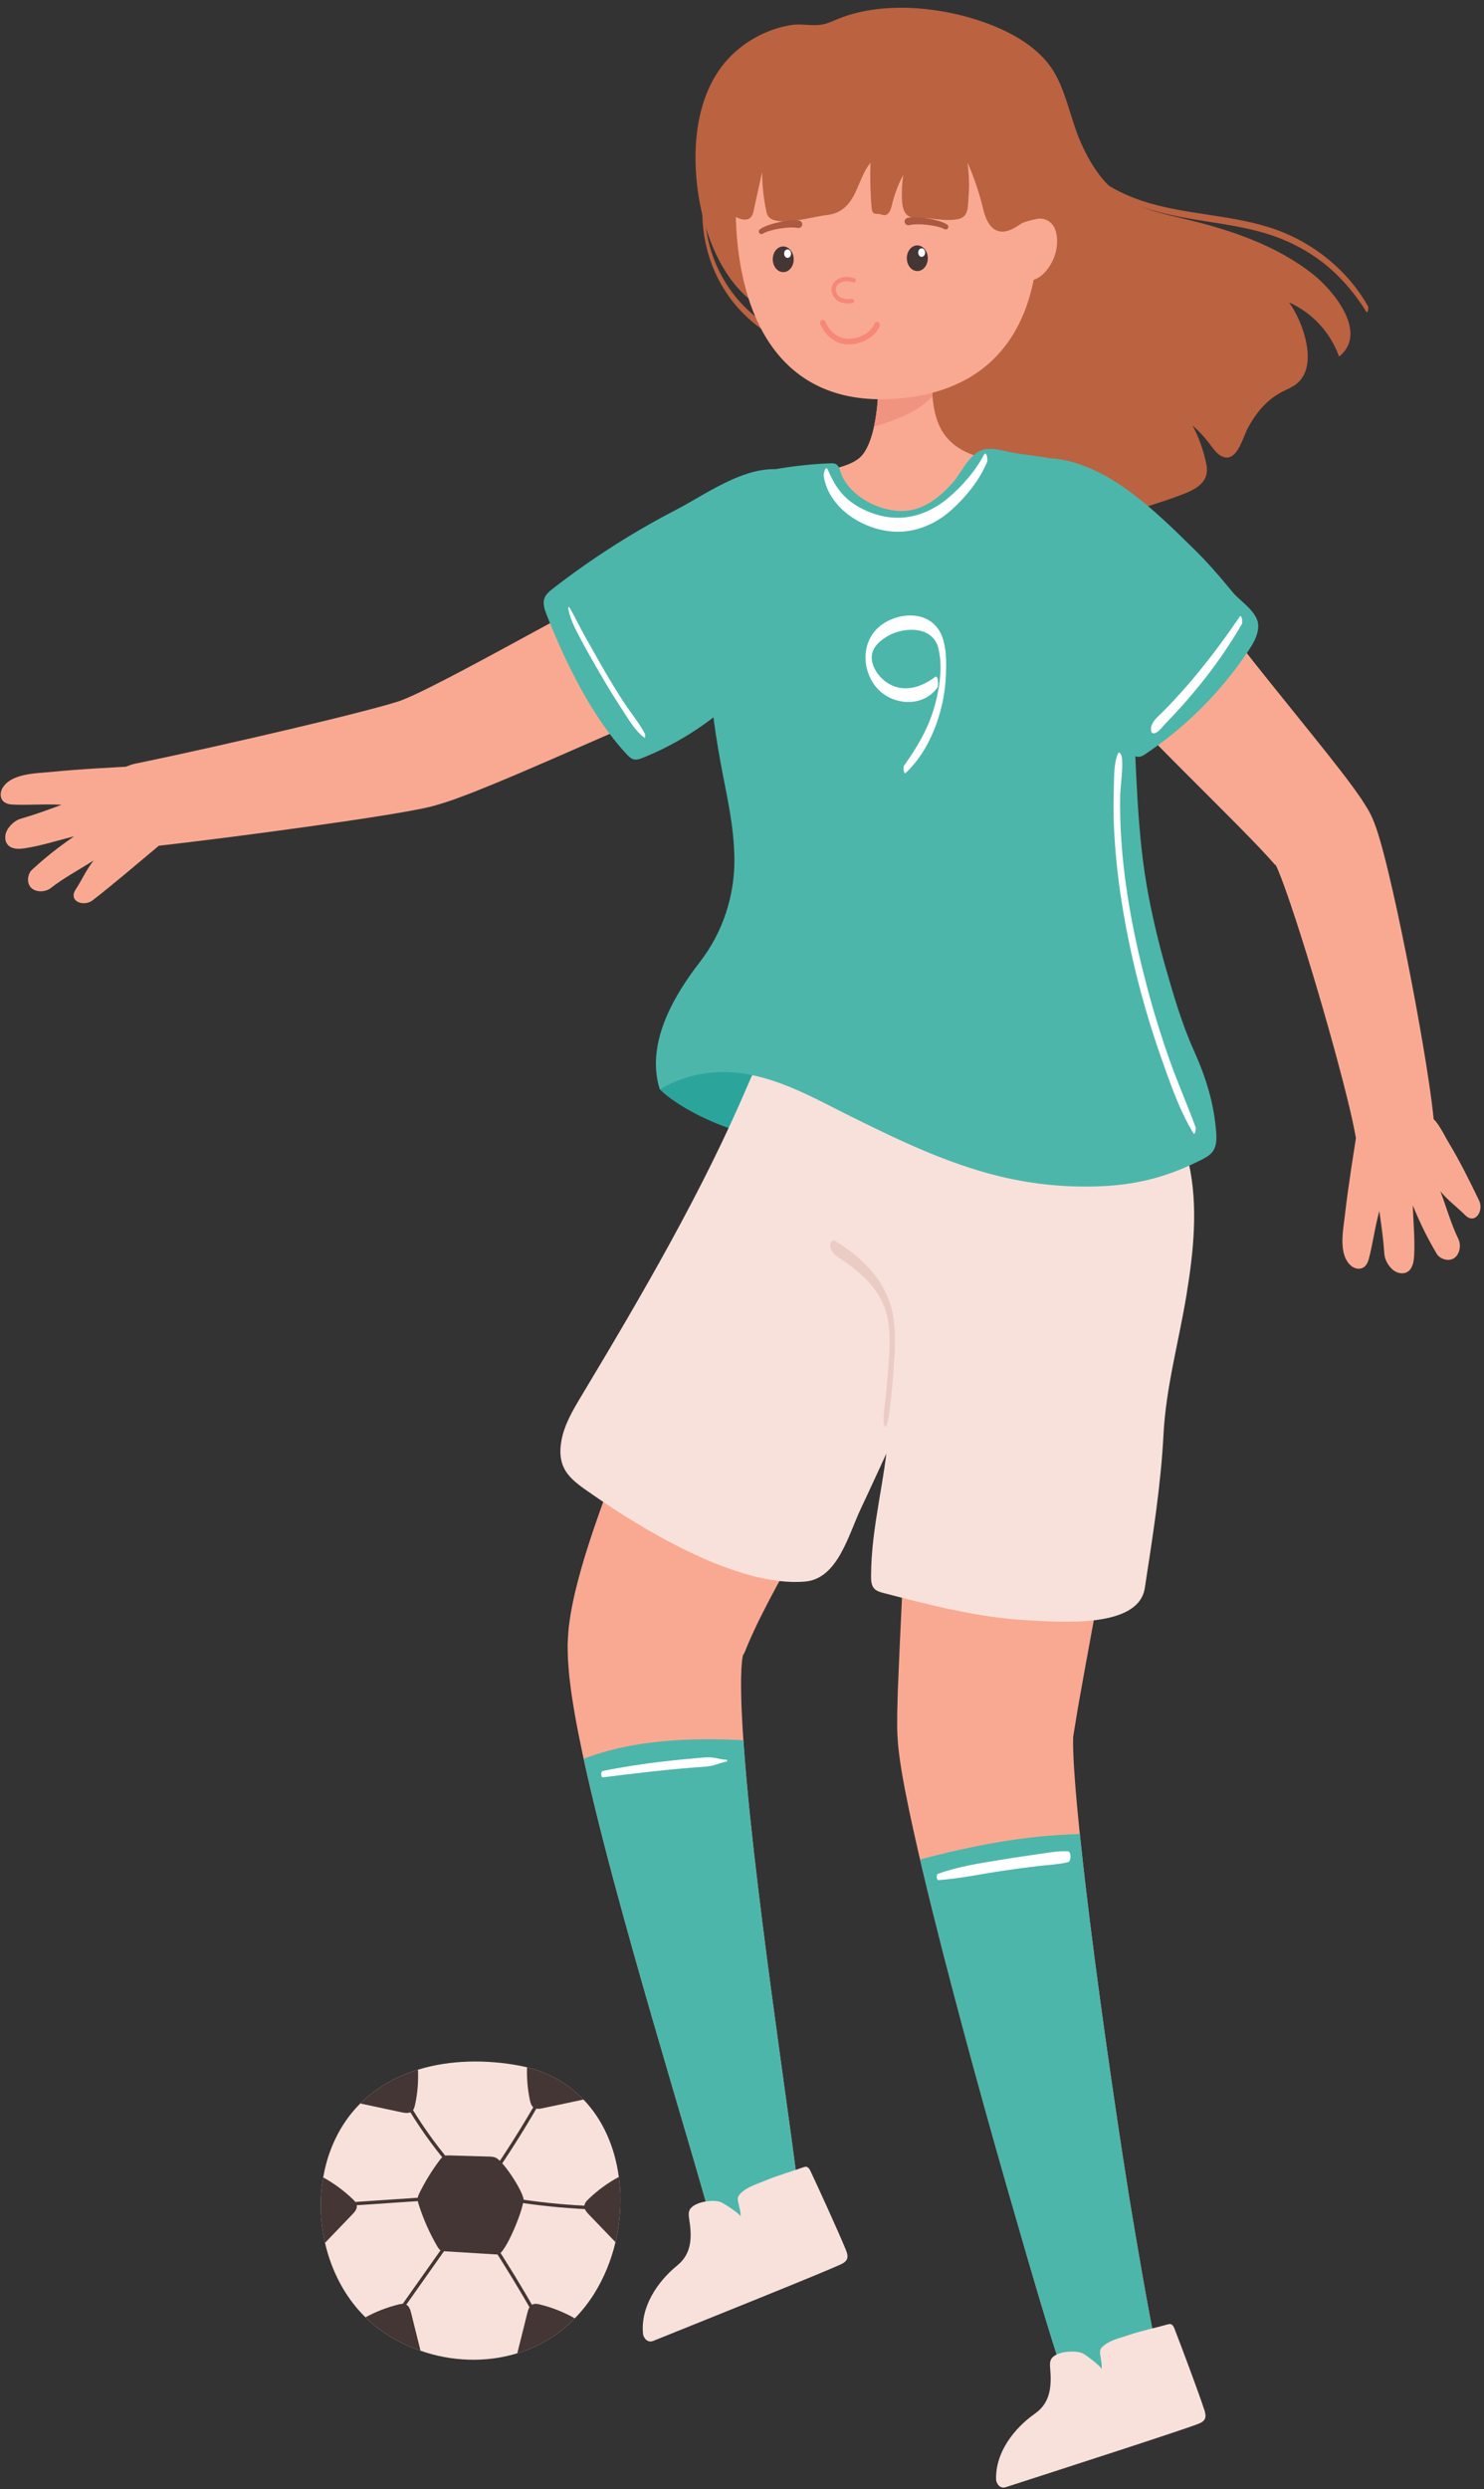 <?xml version="1.0" encoding="UTF-8"?><svg xmlns="http://www.w3.org/2000/svg" xmlns:xlink="http://www.w3.org/1999/xlink" height="1837.4" preserveAspectRatio="xMidYMid meet" version="1.0" viewBox="513.6 139.7 1096.2 1837.4" width="1096.2" zoomAndPan="magnify"><rect x="513.6" y="139.7" width="1096.2" height="1837.4" fill="#333333" stroke="none"/><g><g id="change1_1"><path d="M 1104.559 931.238 C 1097.641 923.82 1087.59 919.879 1077.512 918.648 C 1067.441 917.422 1059.141 912.57 1049.109 914.121 C 1041.59 915.289 1021.82 911.379 1017.551 917.68 L 1000.949 943.762 C 1013.641 956.449 1040.531 969.352 1057.801 974.238 C 1075.059 979.121 1093.141 980.559 1111.09 980.488 C 1116.551 963.988 1116.41 943.969 1104.559 931.238" fill="#2ba59b"/></g><g id="change2_1"><path d="M 1032.426 294.695 C 1032.047 319.898 1040.309 344.91 1056.496 364.34 C 1071.578 382.414 1094.988 397.668 1118.918 399.344 C 1119.918 399.41 1119.906 396.145 1119.047 395.895 C 1096.547 389.453 1076.148 380.359 1060.207 362.59 C 1043.586 344.055 1034.246 319.527 1034.227 294.664 C 1034.215 292.227 1032.457 292.273 1032.426 294.695" fill="#bb6240"/></g><g id="change2_2"><path d="M 1313.086 263.375 C 1332.25 287.316 1362.531 295.848 1391.531 300.941 C 1409.008 304.004 1426.703 306.035 1443.883 310.641 C 1459.668 314.867 1474.551 321.664 1487.801 331.281 C 1502.168 341.719 1513.5 354.891 1522.902 369.852 C 1523.93 371.488 1524.73 366.84 1524.168 365.844 C 1509.664 339.996 1484.875 319.711 1457.145 309.566 C 1424.816 297.746 1389.535 298.809 1356.992 287.875 C 1340.773 282.438 1325.043 273.984 1313.633 261.012 C 1312.891 260.164 1312.617 262.793 1313.086 263.375" fill="#bb6240"/></g><g id="change3_1"><path d="M 1080.551 633.391 C 1063.949 639.109 1046.16 646.352 1028.539 653.672 C 1010.84 661.031 993.027 668.73 975.129 676.539 L 921.117 700.141 C 902.902 708.031 884.758 715.91 865.41 723.59 C 855.82 727.328 845.621 731.41 832.359 734.98 C 829.254 735.719 826.074 736.469 823.586 736.91 L 815.68 738.422 L 800.555 741.012 C 780.641 744.25 761.082 747.07 741.469 749.82 C 702.207 755.262 663.367 760.371 623.574 764.809 C 606.469 766.711 591.059 754.391 589.152 737.289 C 587.359 721.199 598.156 706.609 613.684 703.352 L 614.133 703.262 C 651.805 695.469 690.164 686.762 728.008 677.879 C 746.934 673.398 765.883 668.828 784.348 664.031 L 797.961 660.379 L 804.367 658.52 C 806.66 657.891 808.203 657.32 809.824 656.77 C 815.328 654.648 823.199 651 831.531 646.809 C 848.02 638.578 865.168 629.352 882.242 620.148 L 933.914 592.09 C 951.242 582.691 968.723 573.301 986.535 564.031 C 1004.43 554.75 1022.27 545.57 1042.09 536.738 L 1042.359 536.621 C 1068.621 524.898 1099.41 536.699 1111.121 562.961 C 1122.828 589.219 1111.039 620.012 1084.781 631.719 C 1083.41 632.328 1081.941 632.898 1080.551 633.391" fill="#f9a991"/></g><g id="change3_2"><path d="M 1262.422 1013.828 C 1244.328 1046.93 1225.809 1078.211 1207.262 1109.121 L 1151.809 1200.371 C 1133.539 1230.422 1115.52 1260.301 1098.828 1289.719 C 1090.539 1304.371 1082.512 1319.031 1075.672 1332.809 C 1072.16 1339.75 1069.16 1346.328 1066.672 1352.07 L 1063.691 1359.211 C 1063.488 1359.738 1062.988 1360.719 1062.879 1360.879 C 1062.828 1360.949 1062.75 1361.012 1062.648 1361.09 L 1062.48 1361.199 C 1062.41 1361.211 1062.391 1361.66 1062.34 1361.871 L 1061.77 1365.172 L 1061.391 1369.738 C 1061.199 1371.16 1061.25 1373.172 1061.16 1374.859 C 1061.121 1376.672 1060.98 1378.309 1061.02 1380.289 C 1060.988 1387.828 1061.141 1395.801 1061.539 1404.031 C 1062.281 1420.449 1063.602 1437.488 1065.141 1454.621 C 1068.27 1488.941 1072.359 1523.789 1076.738 1558.672 C 1081.129 1593.57 1085.891 1628.578 1090.73 1663.68 C 1095.531 1698.93 1100.629 1733.66 1104.98 1770.141 C 1107.16 1788.359 1094.148 1804.891 1075.93 1807.059 C 1059.371 1809.039 1044.199 1798.48 1039.941 1782.859 L 1039.789 1782.281 C 1030.738 1749.262 1020.359 1714.91 1010.43 1680.93 C 1000.41 1646.828 990.43 1612.609 980.75 1578.141 C 971.078 1543.66 961.641 1509.012 952.969 1473.539 C 948.645 1455.77 944.504 1437.84 940.82 1419.141 C 938.953 1409.828 937.277 1400.191 935.785 1390.102 C 935.379 1387.672 935.102 1384.891 934.766 1382.289 C 934.469 1379.559 934.07 1377.16 933.867 1374.148 L 933.184 1365.461 C 933.031 1362.281 932.98 1358.809 932.926 1355.488 C 932.926 1354.602 932.871 1353.93 932.926 1352.852 L 933.086 1349.66 L 933.516 1343.262 C 933.863 1339.02 934.449 1335.699 934.988 1331.871 C 936.137 1325.078 937.438 1318.91 938.793 1313.352 C 941.523 1302.191 944.445 1292.078 947.488 1282.578 C 953.551 1263.398 960.012 1245.75 966.598 1228.301 C 979.797 1193.551 993.551 1160.172 1007.27 1127.09 L 1047.961 1029.012 C 1061.172 996.66 1074.039 964.488 1085.34 933.191 C 1103.648 882.488 1159.59 856.23 1210.289 874.539 C 1260.988 892.84 1287.25 948.781 1268.949 999.48 C 1267.289 1004.078 1265.32 1008.48 1263.07 1012.672 L 1262.422 1013.828" fill="#f9a991"/></g><g id="change3_3"><path d="M 1363.762 942.539 C 1366.238 989.238 1363.691 1031.68 1360.07 1073.48 C 1356.449 1115.109 1351.301 1155.648 1345.328 1195.699 C 1339.359 1235.719 1332.578 1275.262 1325.488 1314.328 L 1314.828 1372.391 L 1309.809 1400.449 L 1306.449 1420.949 L 1306.352 1421.711 L 1306.32 1422.941 L 1306.281 1425.531 C 1306.199 1427.109 1306.328 1429.422 1306.359 1431.379 C 1306.422 1435.371 1306.719 1439.949 1306.949 1444.352 C 1307.531 1453.371 1308.262 1462.66 1309.141 1472.102 C 1310.871 1490.941 1312.969 1510.109 1315.211 1529.32 C 1319.73 1567.762 1324.852 1606.43 1330.281 1645.059 C 1335.73 1683.711 1341.461 1722.371 1347.609 1760.91 C 1353.949 1799.352 1360.539 1837.969 1368.059 1875.488 L 1368.129 1875.82 C 1372 1895.121 1359.488 1913.91 1340.191 1917.789 C 1322.25 1921.379 1304.77 1910.84 1299.27 1893.852 C 1286.809 1855.488 1275.73 1817.629 1264.781 1779.531 C 1253.73 1741.512 1242.969 1703.449 1232.539 1665.238 C 1222.121 1627.031 1211.98 1588.719 1202.34 1549.969 C 1197.531 1530.578 1192.84 1511.109 1188.422 1491.199 C 1186.199 1481.262 1184.09 1471.141 1182.07 1460.719 C 1181.09 1455.379 1180.078 1450.238 1179.211 1444.469 C 1178.77 1441.539 1178.289 1438.98 1177.922 1435.672 L 1177.34 1430.922 L 1177.07 1428.48 L 1176.84 1425.57 C 1176.531 1421.691 1176.328 1417.77 1176.328 1413.762 L 1176.371 1403.82 L 1176.809 1387.359 L 1178.102 1356.898 L 1180.852 1298.012 C 1182.578 1259.109 1183.91 1220.59 1184.398 1182.41 C 1184.898 1144.25 1184.551 1106.43 1182.719 1069.609 C 1180.602 1032.988 1177.09 996.762 1170.539 965.469 C 1159.5 912.68 1193.328 860.93 1246.121 849.879 C 1298.91 838.84 1350.66 872.672 1361.711 925.461 C 1362.711 930.238 1363.34 935.012 1363.621 939.738 L 1363.762 942.539" fill="#f9a991"/></g><g id="change4_1"><path d="M 1090.73 1663.68 C 1085.891 1628.578 1081.129 1593.57 1076.738 1558.672 C 1072.359 1523.789 1068.27 1488.941 1065.141 1454.621 C 1064.219 1444.398 1063.441 1434.262 1062.75 1424.219 C 1023.621 1422.289 981.551 1423.75 944.742 1437.949 C 947.359 1449.988 950.117 1461.809 952.969 1473.539 C 961.641 1509.012 971.078 1543.66 980.75 1578.141 C 990.434 1612.609 1000.41 1646.828 1010.43 1680.93 C 1020.359 1714.91 1030.738 1749.262 1039.789 1782.281 L 1039.941 1782.859 C 1044.199 1798.48 1059.371 1809.039 1075.93 1807.059 C 1094.148 1804.891 1107.16 1788.359 1104.98 1770.141 C 1100.629 1733.66 1095.531 1698.93 1090.73 1663.68" fill="#4cb6ab"/></g><g id="change4_2"><path d="M 1368.129 1875.82 L 1368.059 1875.488 C 1360.539 1837.969 1353.949 1799.352 1347.609 1760.91 C 1341.461 1722.371 1335.73 1683.711 1330.281 1645.059 C 1324.859 1606.43 1319.719 1567.762 1315.211 1529.32 C 1313.809 1517.328 1312.512 1505.391 1311.281 1493.5 C 1271.191 1494.461 1232.109 1501.891 1193.281 1512.281 C 1196.238 1524.922 1199.25 1537.488 1202.34 1549.969 C 1211.98 1588.719 1222.121 1627.031 1232.539 1665.238 C 1242.969 1703.449 1253.73 1741.512 1264.781 1779.531 C 1275.73 1817.629 1286.809 1855.488 1299.27 1893.852 C 1304.77 1910.84 1322.25 1921.379 1340.191 1917.789 C 1359.488 1913.91 1372 1895.121 1368.129 1875.82" fill="#4cb6ab"/></g><g id="change5_1"><path d="M 1277.43 1020.711 C 1275.609 1024.25 1273.602 1027.719 1271.41 1031.121 C 1241.551 1077.328 1213.551 1124.75 1187.691 1173.32 C 1173.84 1199.328 1162.23 1226.43 1149.602 1253.031 C 1140.141 1272.969 1132.461 1305.039 1108.25 1307.121 C 1059.219 1311.34 990.488 1270.129 952.117 1243.488 C 936.82 1232.859 924.625 1225.691 928.176 1203.91 C 930.203 1191.48 936.895 1180.391 943.375 1169.602 C 987.637 1095.891 1032.359 1019.441 1066.16 940.238 C 1092.211 879.18 1143.398 831.68 1215.34 856.52 C 1284.102 880.262 1308.711 959.762 1277.43 1020.711" fill="#f8e1da"/></g><g id="change5_2"><path d="M 1380.422 940.238 C 1384.789 960.059 1387.738 980.219 1391.711 998.18 C 1398.828 1030.281 1395.281 1063.738 1389.922 1096.18 C 1384.289 1130.281 1374.82 1164.16 1373.07 1198.309 C 1371.121 1236.23 1365 1274.352 1359.25 1311.871 C 1354.68 1341.672 1297.891 1336.961 1273.828 1335.75 C 1237.281 1333.922 1201.488 1324.738 1166.23 1315.559 C 1163.711 1314.898 1161.031 1314.148 1159.301 1312.211 C 1157.141 1309.789 1157.031 1306.219 1157.039 1302.98 C 1157.148 1266.141 1167.488 1232.781 1169.961 1195.898 C 1172.77 1153.77 1173.301 1111.48 1170.371 1069.34 C 1167.852 1033.078 1163.922 997.281 1157.09 967.059 C 1143.52 907.051 1181.172 847.398 1241.191 833.828 C 1280.211 825.012 1321.879 838.281 1348.641 868.02 C 1365.949 887.25 1374.5 913.43 1380.422 940.238" fill="#f8e1da"/></g><g id="change2_3"><path d="M 1187.086 489.102 C 1193.516 505.555 1208.113 518.07 1224.422 525.051 C 1250.496 536.203 1282.09 536.531 1309.844 533.051 C 1323.281 531.375 1334.422 525.719 1346.195 519.723 C 1357.25 514.094 1369.312 511.176 1380.914 506.93 C 1393.188 502.43 1407.926 497.906 1404.691 482.168 C 1402.672 472.293 1399.23 462.711 1394.547 453.797 C 1399.219 457.871 1403.461 462.43 1407.172 467.406 C 1409.641 470.688 1412 474.277 1415.609 476.246 C 1427.105 482.547 1431.566 462.551 1435.484 455.391 C 1441.723 443.996 1449.492 434.57 1461.289 428.609 C 1464.633 426.918 1468.16 425.496 1471.117 423.199 C 1488.141 410.062 1475.934 376.656 1465.801 362.926 C 1482.863 370.492 1496.559 385.316 1502.734 402.926 C 1524.652 385.523 1498.504 354.035 1483.641 342.266 C 1456.68 320.91 1423.164 309.586 1389.719 301.57 C 1372.84 297.535 1355.266 293.996 1341.109 283.961 C 1327.598 274.391 1318.516 259.75 1311.84 244.598 C 1304.141 227.121 1300.723 204.586 1289.801 189.152 C 1279.633 174.789 1263.18 165.109 1247.164 158.641 C 1213.754 145.164 1167.566 139.691 1133.387 153.359 C 1129.113 155.074 1124.934 157.191 1120.387 157.887 C 1112.984 159.016 1105.605 157.008 1098.133 158.176 C 1091.004 159.297 1084.023 161.461 1077.453 164.453 C 1064.676 170.254 1053.355 179.352 1045.234 190.832 C 1034.035 206.676 1028.973 226.207 1027.684 245.57 C 1025.344 280.863 1035.004 326.906 1059.973 353.758 C 1078.266 373.422 1105.715 381.156 1128.426 395.496 C 1143.953 405.297 1173.844 425.398 1178.926 443.75 C 1182.836 457.871 1181.566 473.145 1186.316 487.02 C 1186.555 487.715 1186.816 488.406 1187.086 489.102" fill="#bb6240"/></g><g id="change3_4"><path d="M 1082.918 493.094 C 1083.602 504.359 1097.266 517.055 1102.625 527.469 C 1112.062 545.812 1130.383 567.641 1144.016 579.055 C 1167.273 598.496 1188.852 597.445 1214.348 586.727 C 1239.844 576.008 1273.34 516.098 1282.727 491.609 C 1283.895 488.531 1284.766 484.664 1282.254 482.395 C 1281.297 481.488 1280.055 480.449 1278.723 480.492 C 1214.484 483.34 1204.855 457.945 1202.461 432.816 C 1202.43 432.574 1202.387 432.344 1202.418 432.113 C 1201.609 423.969 1201.609 415.957 1200.707 408.855 L 1160.387 411.156 C 1160.609 411.238 1160.703 411.418 1160.863 411.723 C 1160.902 411.785 1160.895 411.848 1160.945 411.965 C 1162.922 416.328 1163.039 436.023 1159.516 453.102 C 1159.434 453.438 1159.402 453.848 1159.297 454.234 C 1159.285 454.352 1159.273 454.469 1159.211 454.582 C 1157.16 464.086 1153.863 472.598 1149.145 477.086 C 1137.215 488.438 1099.641 489.961 1082.918 493.094" fill="#f9a991"/></g><g id="change6_1"><path d="M 1160.387 411.156 C 1160.609 411.238 1160.703 411.418 1160.863 411.723 C 1160.902 411.785 1160.895 411.848 1160.945 411.965 C 1162.922 416.328 1163.039 436.023 1159.516 453.102 C 1159.434 453.438 1159.402 453.848 1159.297 454.234 C 1159.285 454.352 1159.273 454.469 1159.211 454.582 C 1166.254 452.574 1173.074 450.305 1179.738 447.395 C 1187.547 443.945 1195.891 439.164 1201.492 433.195 C 1201.82 432.871 1202.145 432.492 1202.418 432.113 C 1201.609 423.969 1201.609 415.957 1200.707 408.855 L 1160.387 411.156" fill="#f1947f"/></g><g id="change4_3"><path d="M 1374.328 852.828 C 1369.625 836.254 1365.625 819.477 1362.312 802.555 C 1352.707 753.426 1353.184 703.223 1350.031 653.457 C 1346.883 603.75 1339.801 554.023 1328.391 505.48 C 1321.543 476.332 1282.262 478.297 1258.34 473.172 C 1252.969 472.016 1247.508 470.516 1242.047 471.184 C 1230.164 472.645 1224.277 488.277 1217.113 496.273 C 1208.844 505.48 1198.766 513.992 1186.242 516.301 C 1166.871 519.891 1140.535 506.707 1134.438 487.973 C 1133.75 485.875 1133.121 483.496 1131.215 482.371 C 1129.938 481.633 1128.391 481.641 1126.918 481.691 C 1109.41 482.258 1070.941 486.262 1054.094 495.773 C 1046.695 499.949 1043.605 532.238 1042.543 540.66 C 1034.691 603.535 1034.699 641.57 1045.965 703.113 C 1050.465 727.602 1055.914 749.273 1056.078 774.227 C 1056.25 800.539 1047.781 827.602 1030.586 849.789 C 1009.66 876.793 990.773 911.148 1000.949 943.762 C 1053.707 913.812 1101.133 943.469 1140.84 963.156 C 1175.816 980.5 1212.41 998.332 1251.754 1007.938 C 1277.102 1014.129 1303.375 1016.559 1329.434 1015.191 C 1355.695 1013.805 1377.711 1007.594 1401.035 995.82 C 1404.238 994.188 1407.539 992.375 1409.586 989.418 C 1412.344 985.445 1412.312 980.238 1411.957 975.434 C 1410.426 954.188 1404.258 934.613 1395.562 915.324 C 1386.68 895.656 1380.246 873.652 1374.328 852.828" fill="#4cb6ab"/></g><g id="change3_5"><path d="M 1276.941 302.133 C 1280.832 299.984 1286.254 301.094 1289.406 303.82 C 1292.566 306.547 1293.832 310.492 1294.258 314.328 C 1295.172 322.309 1292.914 330.59 1287.961 337.566 C 1285.492 341.031 1282.238 344.273 1277.914 345.996 C 1277.645 346.105 1277.309 346.207 1277.062 346.062 C 1276.875 345.938 1276.84 345.715 1276.816 345.516 C 1275.902 336.047 1274.906 326.59 1273.988 317.121 L 1276.941 302.133" fill="#f9a991"/></g><g id="change3_6"><path d="M 1057.477 308.238 C 1061.566 379.324 1093.445 438.633 1172.445 434.172 C 1253.188 429.617 1282.473 373.512 1280.582 302.332 C 1278.703 231.152 1227.156 172.992 1165.625 176.387 C 1094.547 180.324 1051.836 210.133 1057.477 308.238" fill="#f9a991"/></g><g id="change2_4"><path d="M 1264.293 307.125 C 1265.805 306.184 1267.312 305.168 1268.934 304.238 C 1270.383 303.402 1287.605 298.305 1287.387 302.16 C 1288.09 289.816 1289.055 276.855 1287.895 264.426 C 1286.629 250.852 1283.57 237.406 1278.355 224.785 C 1270.02 204.664 1255.793 186.57 1237.07 175.191 C 1216.016 162.387 1191.172 171.871 1168.234 168.852 C 1139.344 165.035 1105.555 153.223 1079.312 167.23 C 1056.504 179.418 1043.465 199.941 1039.934 225.281 C 1037.293 244.23 1036.371 266.879 1042.293 285.371 C 1044.863 293.379 1066.883 310.746 1070.082 296.18 C 1072.242 286.387 1074.395 276.59 1076.555 266.805 C 1076.602 276.395 1077.621 285.988 1079.594 295.383 C 1079.883 296.797 1080.223 298.258 1081.094 299.406 C 1087.453 307.883 1115.094 299.344 1124.094 298.477 C 1134.645 297.449 1140.824 291.375 1145.395 281.867 C 1148.973 274.426 1151.363 266.25 1156.602 259.875 C 1156.254 270.84 1156.516 281.844 1157.383 292.785 C 1157.516 294.488 1157.844 296.469 1159.363 297.254 C 1160.484 297.836 1161.855 297.508 1163.105 297.668 C 1164.414 297.836 1165.633 298.547 1166.953 298.535 C 1170.164 298.477 1171.586 294.562 1172.324 291.434 C 1174.176 283.547 1177.043 275.891 1180.844 268.715 C 1179.973 274.559 1179.633 280.48 1179.832 286.387 C 1179.953 290.043 1180.344 293.887 1182.383 296.93 C 1185.883 302.148 1192.113 300.238 1197.363 300.66 C 1205.414 301.312 1213.117 303.004 1221.199 301.445 C 1229.41 299.852 1228.41 292.242 1229.074 284.488 C 1229.797 276.25 1229.293 267.93 1228.324 259.738 C 1233.23 270.961 1237.141 282.629 1239.992 294.551 C 1243.109 307.535 1250.488 315.762 1264.293 307.125" fill="#bb6240"/></g><path d="M 10497.599 16287.514 C 10470.407 16297.791 10439.683 16300.004 10412.492 16290.083 C 10373.096 16275.917 10350.615 16240.589 10366.495 16199.41 C 10385.693 16149.309 10442.502 16142.493 10485.787 16147.703" fill="none" stroke="#f68878" stroke-linecap="round" stroke-linejoin="round" stroke-miterlimit="10" stroke-width="29.554" transform="matrix(.109 0 0 -.109 0 2122)"/><g id="change7_1"><path d="M 1102.883 307.953 C 1098.965 307.285 1094.215 307.695 1089.793 308.379 C 1087.562 308.746 1085.332 309.203 1083.164 309.797 C 1081.035 310.375 1078.832 311.137 1077.254 312.105 L 1077.105 312.195 C 1076.172 312.766 1074.965 312.477 1074.395 311.559 C 1073.844 310.668 1074.094 309.504 1074.953 308.902 C 1077.293 307.285 1079.562 306.469 1081.895 305.652 C 1084.215 304.871 1086.555 304.258 1088.914 303.734 C 1091.285 303.219 1093.672 302.805 1096.125 302.562 C 1098.582 302.316 1101.055 302.172 1103.785 302.516 C 1105.293 302.695 1106.371 304.078 1106.184 305.586 C 1105.992 307.105 1104.613 308.176 1103.105 307.988 C 1103.062 307.977 1103.035 307.977 1102.992 307.965 L 1102.883 307.953" fill="#ac593f"/></g><g id="change7_2"><path d="M 1184.074 300.5 C 1186.793 300.02 1189.273 300.039 1191.73 300.152 C 1194.191 300.285 1196.594 300.578 1198.988 300.969 C 1201.379 301.371 1203.75 301.875 1206.098 302.535 C 1208.465 303.227 1210.777 303.93 1213.203 305.441 C 1214.133 306.012 1214.41 307.227 1213.832 308.145 C 1213.281 309.039 1212.133 309.328 1211.215 308.836 L 1211.059 308.75 C 1209.438 307.855 1207.203 307.219 1205.047 306.738 C 1202.855 306.246 1200.598 305.898 1198.348 305.652 C 1193.902 305.195 1189.141 305.027 1185.25 305.887 L 1185.148 305.91 C 1183.672 306.234 1182.188 305.293 1181.863 303.809 C 1181.527 302.32 1182.465 300.855 1183.965 300.523 C 1183.996 300.512 1184.043 300.5 1184.074 300.5" fill="#ac593f"/></g><path d="M 10480.493 16299.992 C 10510.605 16226.189 10577.582 16168.811 10659.999 16169.687 C 10737.014 16170.6 10824.686 16211.115 10855.091 16285.501" fill="none" stroke="#f68878" stroke-linecap="round" stroke-linejoin="round" stroke-miterlimit="10" stroke-width="39.299" transform="matrix(.107 0 0 -.107 0 2122)"/><g id="change8_1"><path d="M 1183.453 330.371 C 1183.5 335.598 1186.988 339.82 1191.277 339.785 C 1195.555 339.754 1198.98 335.477 1198.945 330.25 C 1198.902 325.012 1195.398 320.801 1191.121 320.836 C 1186.848 320.867 1183.41 325.133 1183.453 330.371" fill="#433634"/></g><g id="change9_1"><path d="M 1191.84 326.152 C 1191.852 327.887 1193.012 329.289 1194.434 329.277 C 1195.848 329.266 1196.984 327.852 1196.973 326.109 C 1196.961 324.387 1195.805 322.984 1194.379 322.996 C 1192.969 323.008 1191.832 324.422 1191.84 326.152" fill="#fff"/></g><g id="change8_2"><path d="M 1084.426 331.148 C 1084.465 336.383 1087.965 340.605 1092.246 340.57 C 1096.516 340.539 1099.953 336.262 1099.914 331.027 C 1099.867 325.805 1096.367 321.582 1092.094 321.617 C 1087.816 321.648 1084.387 325.926 1084.426 331.148" fill="#433634"/></g><g id="change9_2"><path d="M 1092.812 326.934 C 1092.824 328.664 1093.984 330.066 1095.402 330.055 C 1096.812 330.047 1097.953 328.633 1097.941 326.902 C 1097.922 325.168 1096.762 323.77 1095.352 323.777 C 1093.934 323.789 1092.793 325.203 1092.812 326.934" fill="#fff"/></g><g id="change4_4"><path d="M 1116.773 576.867 C 1087.836 631.012 1045.031 676.508 988.195 699.145 C 986.246 699.918 984.152 700.688 982.09 700.293 C 979.797 699.859 978.027 698.074 976.434 696.371 C 950.844 668.895 931.059 628.289 917.336 593.34 C 915.797 589.418 914.336 585.043 915.84 581.109 C 916.965 578.176 919.543 576.078 922.027 574.152 C 950.48 552.07 980.953 532.602 1012.938 516.043 C 1037.301 503.441 1069.816 478.453 1099.402 488.176 C 1111.328 492.098 1122.25 501.352 1123.672 514.473 C 1125.758 534.617 1126.543 558.574 1116.773 576.867" fill="#4cb6ab"/></g><g id="change3_7"><path d="M 1385.34 554.5 C 1394.02 568.238 1404.648 582.781 1415.52 597.16 C 1426.449 611.578 1437.828 626.031 1449.43 640.52 L 1484.73 684.371 C 1490.68 691.789 1496.641 699.219 1502.691 707.059 C 1505.68 710.859 1508.781 714.988 1511.871 719.129 C 1513.359 721.07 1515.102 723.602 1516.711 725.871 L 1519.18 729.379 L 1522.191 734.121 L 1523.66 736.5 L 1524.391 737.699 L 1525.5 739.77 C 1526.172 741.07 1527.059 742.859 1527.449 743.801 L 1528.57 746.559 C 1529.398 748.559 1529.762 749.781 1530.32 751.352 C 1530.871 752.898 1531.262 754.199 1531.68 755.551 C 1533.379 760.949 1534.672 765.809 1535.961 770.699 C 1538.48 780.391 1540.691 789.809 1542.82 799.211 C 1547.051 818 1550.871 836.621 1554.531 855.301 C 1558.172 873.969 1561.609 892.66 1564.801 911.488 C 1566.391 920.91 1567.922 930.359 1569.328 939.961 C 1570.738 949.621 1572.059 959.109 1573.012 970.059 C 1574.398 986.219 1562.43 1000.461 1546.262 1001.852 C 1531.09 1003.16 1517.621 992.691 1514.871 978.039 L 1514.68 976.969 C 1513.27 969.328 1511.219 960.371 1509.07 951.641 C 1506.91 942.84 1504.609 933.961 1502.219 925.059 C 1497.461 907.281 1492.41 889.461 1487.18 871.73 C 1481.941 854 1476.531 836.309 1470.859 818.949 C 1468.02 810.289 1465.109 801.68 1462.129 793.461 C 1460.641 789.398 1459.109 785.32 1457.648 781.91 C 1457.289 781.051 1456.922 780.129 1456.602 779.512 C 1456.301 778.898 1455.891 777.898 1455.738 777.781 L 1455.461 777.309 C 1455.371 777.18 1455.672 777.961 1455.82 778.211 L 1456.109 778.73 L 1455.852 778.48 L 1455.34 777.961 L 1452.578 774.828 C 1451.289 773.422 1450.262 772.172 1448.699 770.551 C 1445.828 767.461 1442.961 764.379 1439.781 761.121 C 1433.648 754.73 1427.129 748.172 1420.609 741.621 L 1380.828 701.801 C 1367.461 688.34 1354.078 674.672 1340.762 660.52 C 1327.422 646.289 1314.191 631.898 1300.922 615.262 L 1300.551 614.809 C 1282.609 592.309 1286.289 559.531 1308.789 541.578 C 1331.281 523.641 1364.07 527.32 1382.012 549.82 C 1383.211 551.32 1384.34 552.91 1385.34 554.5" fill="#f9a991"/></g><g id="change3_8"><path d="M 1507.039 1036.801 C 1505.809 1047.73 1501.949 1065.488 1511.488 1073.922 C 1514.078 1076.211 1518.199 1077.078 1521.02 1075.078 C 1522.898 1073.738 1524.02 1071.512 1524.621 1069.281 C 1527.648 1058.109 1529.059 1045.93 1532.488 1033.621 C 1534.059 1044.922 1535.34 1053.129 1536.18 1065.121 C 1536.469 1069.352 1538.75 1073.391 1541.762 1076.371 C 1544.781 1079.34 1549.762 1080.719 1553.352 1078.469 C 1557.07 1076.129 1557.898 1071.129 1558.16 1066.738 C 1558.879 1054.449 1557.578 1042.031 1557.18 1029.441 C 1563.012 1043.449 1567.621 1052.801 1574.762 1065 C 1576.941 1068.719 1582.27 1070.672 1586.301 1069.129 C 1591.559 1067.121 1593.34 1059.359 1590.879 1054.289 C 1585.57 1043.328 1582.281 1031.641 1577.629 1019.07 C 1583.43 1026.121 1589.859 1030.57 1595.691 1036.48 C 1603.211 1044.109 1609.801 1033.391 1606.219 1025.969 C 1599.109 1011.23 1591.762 996.352 1583.27 982.371 C 1580.219 977.359 1575.57 966.93 1570.281 964.078 C 1566.109 961.828 1559.719 964.359 1554.879 964.621 C 1547.57 965 1540.352 965.898 1533.391 968.301 C 1528.398 970.02 1522.379 971.422 1517.809 973.988 C 1517.262 974.301 1516.711 974.648 1516.328 975.148 C 1515.82 975.82 1515.672 976.691 1515.539 977.52 C 1514.23 985.949 1512.891 994.379 1511.621 1002.801 C 1509.922 1014.129 1508.328 1025.461 1507.039 1036.801" fill="#f9a991"/></g><g id="change3_9"><path d="M 550.633 709.559 C 539.688 710.641 521.516 710.602 515.273 721.699 C 513.578 724.711 513.59 728.93 516.137 731.262 C 517.844 732.82 520.258 733.441 522.566 733.559 C 534.125 734.172 546.328 733 559.082 733.762 C 548.363 737.672 540.613 740.648 529.059 743.988 C 524.988 745.16 521.516 748.238 519.238 751.809 C 516.961 755.379 516.66 760.539 519.617 763.578 C 522.684 766.73 527.746 766.488 532.094 765.82 C 544.27 763.949 556.129 760.059 568.359 757.031 C 555.887 765.672 547.711 772.141 537.281 781.68 C 534.102 784.602 533.312 790.219 535.664 793.828 C 538.738 798.551 546.699 798.672 551.137 795.199 C 560.734 787.699 571.48 782.031 582.789 774.84 C 577.121 782 574.121 789.219 569.566 796.148 C 563.68 805.109 575.547 809.309 582.051 804.238 C 597.973 791.852 612.988 778.98 628.902 765.672 C 631.359 763.621 634.055 761.328 634.516 758.16 C 634.73 756.68 634.418 755.18 634.105 753.719 C 631.625 742.07 629.395 731.27 623.145 720.93 C 620.41 716.41 617.77 710.82 614.301 706.891 C 613.883 706.422 613.43 705.949 612.855 705.68 C 612.09 705.328 611.211 705.371 610.371 705.422 C 601.855 705.898 593.336 706.359 584.828 706.891 C 573.398 707.602 561.988 708.43 550.633 709.559" fill="#f9a991"/></g><g id="change9_3"><path d="M 1396.82 971.961 C 1390.898 955.66 1383.852 939.77 1378.012 923.422 C 1371.691 905.73 1366.129 887.77 1361.281 869.629 C 1351.461 832.879 1344.051 795.262 1341.738 757.238 C 1341.129 747.32 1340.879 737.379 1341.078 727.441 C 1341.262 718.238 1343.16 708.672 1342.43 699.531 C 1342.32 698.059 1340.59 692.871 1339.148 696.559 C 1336.18 704.172 1336.66 713.699 1336.359 721.789 C 1336.031 730.859 1336.059 739.93 1336.43 748.988 C 1337.199 768.262 1339.289 787.48 1342.32 806.512 C 1348.578 845.852 1358.621 884.59 1371.922 922.121 C 1378.398 940.398 1384.969 959.5 1395.078 976.129 C 1396.34 978.199 1397.129 972.828 1396.82 971.961" fill="#fff"/></g><g id="change9_4"><path d="M 1240.312 475.508 C 1234.301 487.129 1224.633 498.145 1214.75 506.648 C 1205.082 514.961 1193.199 520.82 1180.383 521.754 C 1168.355 522.613 1156.238 519.039 1146.023 512.773 C 1135.523 506.312 1129.914 497.688 1125.188 486.633 C 1123.406 482.484 1121.816 489.449 1122.051 490.965 C 1125.887 516.457 1154.789 533.172 1179.004 532.168 C 1193.098 531.582 1206.41 525.234 1216.734 515.82 C 1227.547 505.98 1237.062 494.246 1242.734 480.703 C 1243.473 478.93 1242.215 471.852 1240.312 475.508" fill="#fff"/></g><g id="change5_3"><path d="M 753.676 1795.23 C 758.469 1816.141 768.645 1835.691 783.562 1850.211 C 787.602 1854.25 791.941 1857.84 796.633 1861.039 C 805.164 1866.828 814.492 1871.461 824.223 1874.859 C 847.121 1882.84 872.414 1883.891 895.715 1876.75 C 902.648 1874.66 909.387 1871.762 915.871 1868.172 C 924.254 1863.531 931.734 1857.699 938.172 1850.961 C 943.559 1845.52 948.25 1839.488 952.34 1833.051 C 959.676 1821.371 965.012 1808.301 968.254 1794.73 C 971.996 1778.871 972.895 1762.359 970.699 1746.59 L 970.699 1746.539 C 967.805 1724.891 959.227 1704.629 944.605 1689.469 C 933.98 1678.34 920.109 1669.91 902.898 1665.672 C 901.102 1665.219 899.258 1664.82 897.41 1664.469 C 873.363 1659.93 846.523 1659.98 822.375 1667.41 C 806.461 1672.301 791.742 1680.34 779.719 1692.359 C 770.688 1701.391 763.207 1712.609 757.918 1726.43 C 755.371 1733.07 753.527 1739.949 752.328 1746.941 C 749.484 1762.898 750.086 1779.469 753.676 1795.23" fill="#f8e1da"/></g><g id="change8_3"><path d="M 879.988 1732.488 C 878.297 1731.648 876.383 1731.59 874.527 1731.539 C 864.84 1731.262 855.148 1730.988 845.461 1730.711 C 844.18 1730.68 842.859 1730.648 841.672 1731.172 C 840.238 1731.789 839.176 1733.129 838.195 1734.441 C 832.672 1741.789 827.785 1749.719 823.629 1758.09 C 822.969 1759.41 822.316 1760.789 822.168 1762.289 C 821.996 1764.012 822.5 1765.711 823.023 1767.34 C 826.473 1778.078 831.07 1788.391 836.691 1797.969 C 837.27 1798.949 837.891 1799.961 838.797 1800.578 C 839.855 1801.301 841.156 1801.398 842.398 1801.48 C 855.332 1802.27 868.266 1803.059 881.199 1803.852 C 886.742 1804.18 901.504 1767.91 900.234 1762.379 C 898.566 1755.102 885.516 1735.23 879.988 1732.488" fill="#433634"/></g><g id="change8_4"><path d="M 945.258 1767.941 C 945.055 1770.441 946.902 1772.578 948.648 1774.379 C 955.184 1781.16 961.719 1787.949 968.254 1794.73 C 971.996 1778.871 972.895 1762.359 970.699 1746.59 C 962.617 1750.93 955.086 1756.422 948.449 1762.801 C 946.953 1764.199 945.406 1765.852 945.258 1767.941" fill="#433634"/></g><g id="change8_5"><path d="M 753.676 1795.23 C 760.312 1788.301 767.047 1781.309 773.73 1774.379 C 775.48 1772.578 777.375 1770.441 777.176 1767.941 C 777.023 1765.852 775.48 1764.199 773.98 1762.801 C 767.496 1756.621 760.215 1751.23 752.328 1746.941 C 749.484 1762.898 750.086 1779.469 753.676 1795.23" fill="#433634"/></g><g id="change8_6"><path d="M 904.992 1689.762 C 905.441 1691.809 905.992 1694.012 907.688 1695.25 C 909.684 1696.75 912.527 1696.301 914.973 1695.75 C 924.852 1693.66 934.73 1691.559 944.605 1689.469 C 933.98 1678.34 920.109 1669.91 902.898 1665.672 C 902.648 1673.75 903.348 1681.828 904.992 1689.762" fill="#433634"/></g><g id="change8_7"><path d="M 783.562 1850.211 C 787.602 1854.25 791.941 1857.84 796.633 1861.039 C 805.164 1866.828 814.492 1871.461 824.223 1874.859 C 821.926 1865.629 819.633 1856.398 817.336 1847.172 C 816.738 1844.719 815.891 1841.98 813.645 1840.828 C 811.801 1839.879 809.605 1840.281 807.609 1840.828 C 799.227 1842.93 791.145 1846.07 783.562 1850.211" fill="#433634"/></g><g id="change8_8"><path d="M 779.719 1692.359 C 789.898 1694.551 800.125 1696.699 810.352 1698.891 C 812.797 1699.391 815.59 1699.84 817.637 1698.352 C 819.281 1697.102 819.883 1694.898 820.281 1692.91 C 822.074 1684.531 822.727 1675.949 822.375 1667.41 C 806.461 1672.301 791.742 1680.34 779.719 1692.359" fill="#433634"/></g><g id="change8_9"><path d="M 895.715 1876.75 C 902.648 1874.66 909.387 1871.762 915.871 1868.172 C 924.254 1863.531 931.734 1857.699 938.172 1850.961 C 930.238 1846.469 921.656 1843.031 912.828 1840.828 C 910.832 1840.281 908.586 1839.879 906.738 1840.828 C 904.547 1841.98 903.695 1844.719 903.098 1847.172 C 900.605 1857 898.211 1866.922 895.715 1876.75" fill="#433634"/></g><path d="M 9125.117 4330.391 C 9027.617 4159.219 8923.672 3991.719 8813.516 3828.398" fill="none" stroke="#433634" stroke-miterlimit="10" stroke-width="24.945" transform="matrix(.1 0 0 -.1 0 2122)"/><path d="M 8454.961 3855.508 C 8335.938 3996.289 8229.258 4147.617 8136.602 4307.109" fill="none" stroke="#433634" stroke-miterlimit="10" stroke-width="24.945" transform="matrix(.1 0 0 -.1 0 2122)"/><path d="M 8275.898 3591.797 C 8095.234 3579.609 7914.57 3567.5 7733.906 3555.312" fill="none" stroke="#433634" stroke-miterlimit="10" stroke-width="24.945" transform="matrix(.1 0 0 -.1 0 2122)"/><path d="M 9534.297 3526.016 C 9352.773 3532.109 9171.641 3548.516 8991.953 3574.883" fill="none" stroke="#433634" stroke-miterlimit="10" stroke-width="24.945" transform="matrix(.1 0 0 -.1 0 2122)"/><path d="M 9089.961 2743.398 C 8985.234 2927.109 8875.078 3107.695 8759.609 3284.883" fill="none" stroke="#433634" stroke-miterlimit="10" stroke-width="24.945" transform="matrix(.1 0 0 -.1 0 2122)"/><path d="M 8483.125 3322.617 C 8346.914 3129.805 8210.703 2937.109 8074.492 2744.414" fill="none" stroke="#433634" stroke-miterlimit="10" stroke-width="24.945" transform="matrix(.1 0 0 -.1 0 2122)"/><g id="change5_4"><path d="M 996.145 1867.621 C 991.586 1869.469 988.852 1864.891 988.609 1862.609 C 986.531 1842.809 999.066 1823.949 1013.828 1811.969 C 1024.93 1802.969 1024.691 1790.66 1022.711 1777.801 C 1022.422 1775.871 1022.121 1773.879 1022.629 1771.988 C 1024.512 1764.922 1040.82 1762.77 1046.359 1765.32 C 1048.449 1766.281 1060.801 1774 1060.559 1775.922 C 1061.02 1772.328 1059.469 1768.48 1058.828 1764.922 C 1058.629 1763.801 1058.449 1762.629 1058.77 1761.539 C 1059.07 1760.531 1059.77 1759.68 1060.5 1758.922 C 1065.441 1753.789 1072.801 1751.879 1079.172 1749.191 C 1088.219 1745.359 1097.859 1742.77 1107.09 1739.43 C 1107.762 1739.18 1108.48 1738.988 1109.191 1739.09 C 1110.738 1739.309 1111.66 1740.91 1112.328 1742.328 C 1118.309 1754.969 1133.73 1788.809 1138.539 1800.711 C 1140.352 1805.219 1140.238 1808.27 1135.531 1810.699 C 1127.102 1815.059 1031.531 1853.34 1007.578 1863.012 C 1003.77 1864.539 999.953 1866.078 996.145 1867.621" fill="#f8e1da"/></g><g id="change5_5"><path d="M 1256.578 1975.578 C 1251.898 1977.109 1249.488 1972.359 1249.41 1970.059 C 1248.711 1950.172 1262.531 1932.219 1278.102 1921.301 C 1289.789 1913.09 1290.41 1900.801 1289.328 1887.828 C 1289.172 1885.891 1289.02 1883.879 1289.648 1882.031 C 1292.02 1875.102 1308.441 1874.09 1313.801 1877.02 C 1315.809 1878.129 1327.602 1886.691 1327.211 1888.59 C 1327.93 1885.039 1326.648 1881.102 1326.262 1877.488 C 1326.141 1876.359 1326.039 1875.18 1326.441 1874.121 C 1326.801 1873.129 1327.559 1872.34 1328.34 1871.629 C 1333.629 1866.852 1341.102 1865.461 1347.648 1863.211 C 1356.941 1860.031 1366.73 1858.109 1376.172 1855.422 C 1376.859 1855.23 1377.59 1855.078 1378.289 1855.23 C 1379.828 1855.559 1380.629 1857.219 1381.199 1858.691 C 1386.289 1871.711 1399.32 1906.539 1403.281 1918.75 C 1404.781 1923.371 1404.461 1926.41 1399.59 1928.512 C 1390.879 1932.262 1292.871 1963.801 1268.301 1971.781 C 1264.391 1973.039 1260.488 1974.309 1256.578 1975.578" fill="#f8e1da"/></g><g id="change9_5"><path d="M 1182.551 710.32 C 1195.289 698.488 1203.621 681.48 1208.172 664.871 C 1210.66 655.77 1212.051 646.371 1212.379 636.949 C 1212.699 627.988 1212.68 618.031 1209.5 609.531 C 1202.629 591.18 1180.43 590.539 1165.988 600.102 C 1151.078 609.98 1149.262 629.891 1158.859 644.34 C 1169.301 660.059 1194.172 663.371 1205.969 647.371 C 1206.988 645.98 1206.691 637.57 1204.32 639.379 C 1193.93 647.352 1180.469 651.41 1168.75 643.539 C 1163.359 639.91 1158.879 634.012 1157.738 627.512 C 1156.219 618.871 1162.828 612.879 1169.711 609 C 1181.578 602.309 1202.648 601.602 1206.75 618.191 C 1210.07 631.648 1207.699 647.551 1204.059 660.691 C 1199.52 677.039 1191.23 691.121 1181.41 704.82 C 1180.672 705.859 1181.18 711.59 1182.551 710.32" fill="#fff"/></g><g id="change9_6"><path d="M 933.367 589.148 C 935.051 597.809 939.352 605.512 943.48 613.23 C 948.113 621.891 953.035 630.422 958 638.891 C 962.754 647.012 967.645 655.039 972.832 662.891 C 977.59 670.078 982.449 678.941 989.48 684.148 C 990.355 684.801 990.281 681.891 990.094 681.531 C 985.922 673.59 980.059 666.559 975.102 659.102 C 969.754 651.039 964.727 642.77 959.867 634.41 C 955.223 626.422 950.809 618.301 946.195 610.289 C 941.977 602.969 938.465 595.262 934.203 588 C 933.609 586.98 933.277 588.68 933.367 589.148" fill="#fff"/></g><g id="change4_5"><path d="M 1273.754 488.527 C 1277.883 481.695 1284.148 477.055 1293.656 478.285 C 1333.789 483.5 1367.598 517.684 1395.066 544.484 C 1405.34 554.516 1414.754 565.387 1423.848 576.488 C 1430.188 584.215 1443.656 591.645 1443.023 602.664 C 1442.66 609.203 1439.105 615.098 1435.453 620.535 C 1415.473 650.406 1389.578 676.305 1359.707 696.297 C 1358.23 697.273 1356.668 698.273 1354.91 698.363 C 1352.621 698.484 1350.57 697.062 1348.754 695.691 C 1321.547 675.121 1298.578 648.996 1281.586 619.426 C 1262.957 586.992 1262.5 549.473 1266.598 513.051 C 1267.457 505.328 1269.426 495.723 1273.754 488.527" fill="#4cb6ab"/></g><g id="change9_7"><path d="M 1429.328 594.949 C 1419.648 609.148 1409.352 623.078 1398.449 636.371 C 1393 643 1387.359 649.469 1381.531 655.762 C 1378.711 658.789 1375.852 661.789 1372.949 664.738 C 1369.648 668.09 1365.82 670.871 1364.199 675.352 C 1363.73 676.648 1363.309 680.68 1365.352 680.98 C 1368.609 681.469 1371.898 676.469 1374.02 674.309 C 1376.93 671.328 1379.789 668.309 1382.609 665.25 C 1388.648 658.691 1394.48 651.941 1400.102 645.012 C 1411.551 630.91 1421.73 616.16 1430.879 600.469 C 1431.691 599.07 1430.82 592.762 1429.328 594.949" fill="#fff"/></g><g id="change9_8"><path d="M 1206.68 1527.5 C 1222.738 1526.359 1238.539 1522.941 1254.449 1520.59 C 1262.75 1519.359 1271.059 1518.23 1279.391 1517.219 C 1287.039 1516.289 1295.078 1516.07 1302.57 1514.219 C 1304.961 1513.629 1304.988 1506.379 1302.41 1506.23 C 1294.75 1505.801 1286.77 1507.449 1279.211 1508.5 C 1270.609 1509.68 1262.031 1510.988 1253.461 1512.41 C 1237.578 1515.031 1221.48 1517.359 1206.309 1522.922 C 1205.191 1523.328 1205.328 1527.602 1206.68 1527.5" fill="#fff"/></g><g id="change9_9"><path d="M 958.84 1451.629 C 974.059 1449.75 989.305 1447.898 1004.559 1446.32 C 1012.039 1445.551 1019.531 1444.871 1027.031 1444.301 C 1030.93 1444 1034.91 1443.922 1038.77 1443.18 C 1042.781 1442.422 1046.281 1440.559 1050.469 1440.012 C 1050.891 1439.961 1050.871 1438.66 1050.441 1438.648 C 1046.27 1438.57 1042.66 1437.121 1038.641 1436.91 C 1034.73 1436.719 1030.781 1437.219 1026.891 1437.559 C 1019.391 1438.211 1011.898 1438.969 1004.422 1439.82 C 989.062 1441.57 973.898 1443.898 958.746 1446.949 C 957.273 1447.25 957.469 1451.801 958.84 1451.629" fill="#fff"/></g><g id="change10_1"><path d="M 1168.5 1191.809 C 1170.57 1185.66 1170.961 1178.621 1171.699 1172.191 C 1172.57 1164.648 1173.219 1157.07 1173.781 1149.5 C 1174.738 1136.43 1175.531 1123.109 1173.172 1110.129 C 1168.719 1085.699 1150.691 1067.77 1130.012 1055.371 C 1129.629 1055.141 1129.25 1055.148 1128.871 1055.391 C 1128.512 1055.648 1128.148 1055.91 1127.789 1056.172 C 1126.34 1057.219 1126.781 1060 1127.289 1061.398 C 1129.109 1066.281 1134.211 1068.469 1138.281 1071.43 C 1143.051 1074.891 1147.73 1078.539 1151.969 1082.648 C 1160.559 1090.961 1166.891 1100.879 1169.219 1112.719 C 1171.578 1124.68 1170.629 1137.102 1169.762 1149.16 C 1169.262 1156.09 1168.609 1163.012 1167.93 1169.93 C 1167.289 1176.469 1166.109 1183.219 1166.27 1189.789 C 1166.289 1190.801 1167.66 1194.34 1168.5 1191.809" fill="#ebccc4"/></g></g></svg>